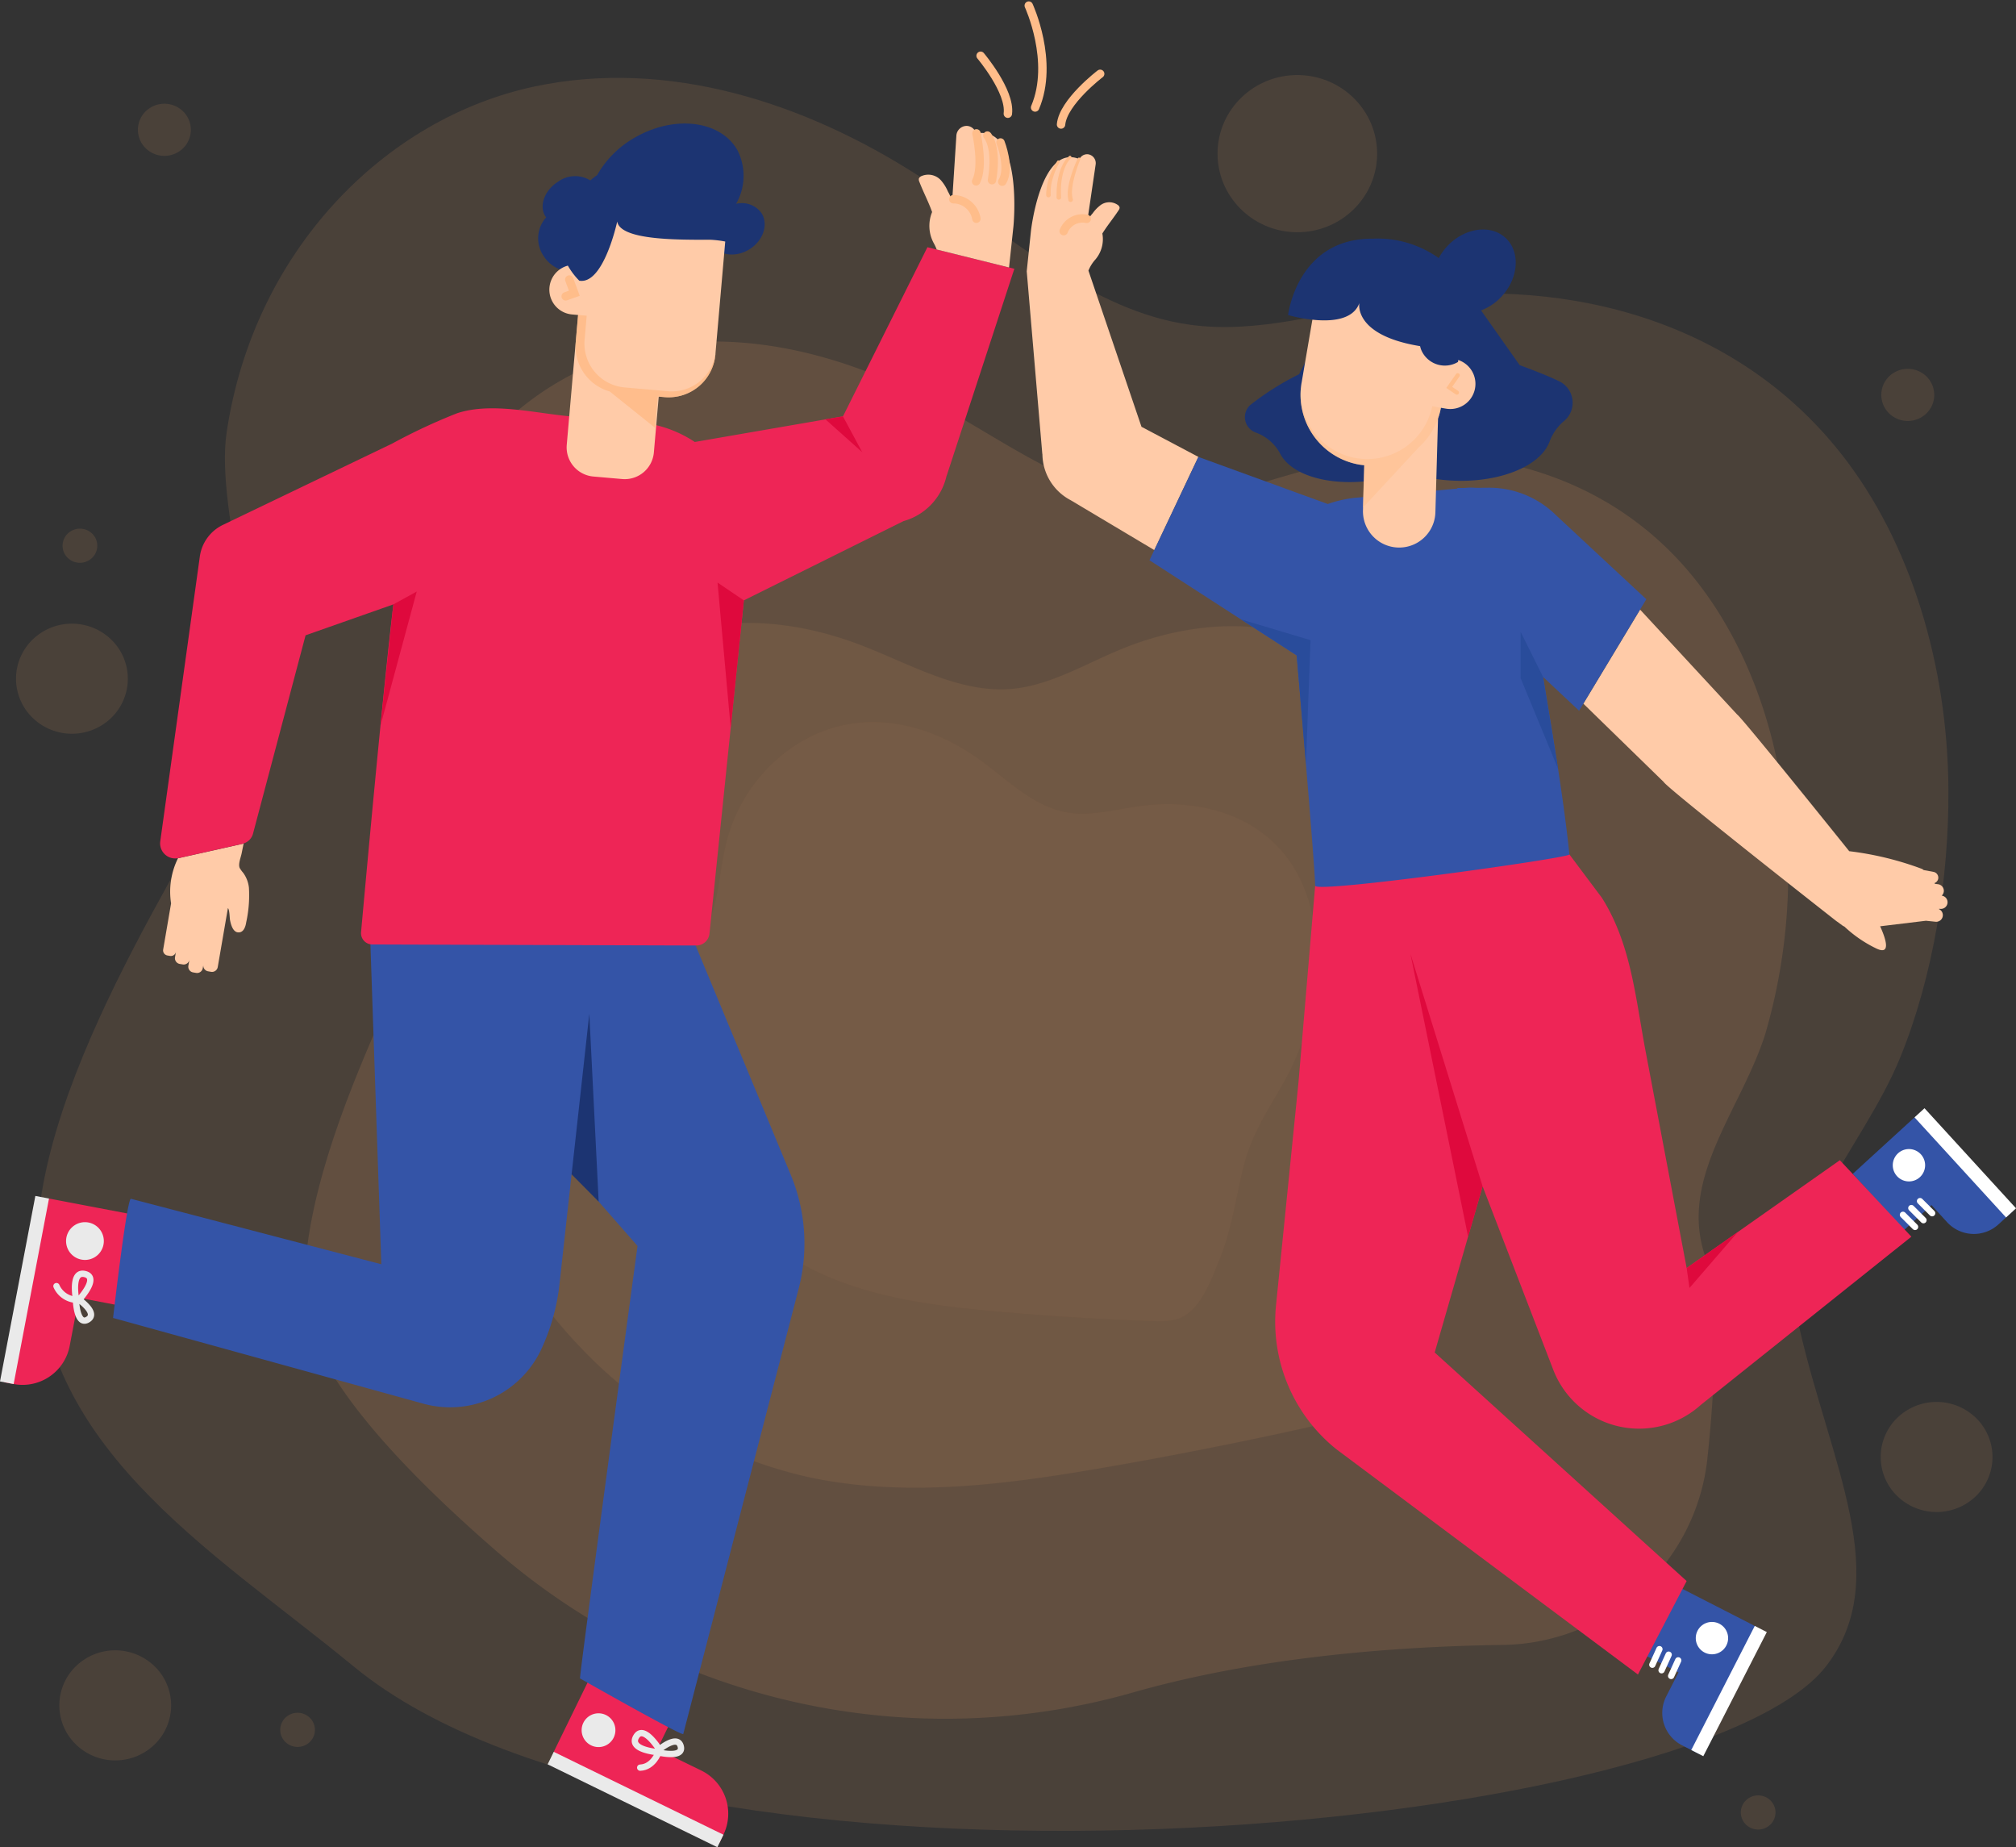 <svg xmlns="http://www.w3.org/2000/svg" width="239.43" height="219.339" viewBox="0 0 239.43 219.339"><rect x="0" y="0" width="239.43" height="219.339" fill="#333333" stroke="none"/><g transform="translate(0 0.664)"><g transform="translate(1.904 8.102)" opacity="0.55"><g transform="translate(0 0)"><g transform="translate(2.468 0.482)"><g opacity="0.21"><path d="M248.708,248.167c8.175-10.472.5-24.242-3.119-40.145-2.7-11.858,7.49-21.265,11.926-32.1,3.948-9.645,5.83-21.327,5.756-31.963-.1-14.521-4.363-29.186-12.755-39.822C237.437,87.562,216.259,82.869,197.2,86.061c-7.984,1.337-15.985,3.883-23.99,2.778C161.532,87.226,151.768,78.2,141.5,71.5,127.514,62.373,111.124,57.2,95.365,60.544,77.5,64.331,61.98,80.137,58.787,101.61c-1.447,9.73,5.292,27.141,2.161,36.312-3.175,9.3-23.866,37.471-24.68,59.335-.908,24.379,20.4,36.755,37.606,50.9C112.026,279.531,233.036,268.241,248.708,248.167Z" transform="translate(-36.24 -59.524)" fill="#fead6c"/></g><g transform="translate(31.787 31.304)" opacity="0.27"><path d="M237.3,272.311a24.8,24.8,0,0,0,24.453-21.99c.992-9.242,1.392-19.017-.344-24.448-2.941-9.2,4.479-17.308,7.251-26.17a68.05,68.05,0,0,0,2.383-25.653c-1.065-11.476-5.429-22.792-12.787-30.65-11.465-12.244-28.528-14.562-43.383-10.785-6.222,1.583-12.376,4.122-18.78,3.774-9.341-.507-17.674-7-26.251-11.626-11.675-6.3-24.986-9.305-37.219-5.628-13.87,4.169-25.068,17.688-26.136,34.879-.484,7.79,6.026,21.114,4.172,28.571-1.88,7.564-16.15,31.193-15.489,48.543.315,8.275,10.854,19.722,22.991,30.227a81.31,81.31,0,0,0,75.386,16.6C208.386,273.724,224.743,272.494,237.3,272.311Z" transform="translate(-95.15 -117.538)" fill="#fead6c"/></g><g transform="translate(51.258 64.719)" opacity="0.21"><path d="M239.47,272.571c.173-.1.342-.214.505-.333,3.472-2.534,3.868-8.506,4.374-12.4.769-5.921-.055-12.049-.14-17.991-.1-6.77,2.188-12.34,3.631-18.709a48.439,48.439,0,0,0,.377-17.846c-1.266-7.761-4.748-15.069-10.079-19.691-8.308-7.2-19.911-7.013-29.735-2.871-4.115,1.735-8.138,4.119-12.468,4.549-6.315.626-12.238-2.958-18.236-5.236-8.165-3.1-17.273-3.776-25.336.023-9.142,4.308-16.037,14.75-15.933,26.654.047,5.394,1.475,10.789.583,16.1-.9,5.385-3.807,9.777-5.489,14.805-1.307,3.908,2.123,9.89,3.9,13.258a56.189,56.189,0,0,0,9.233,12.723,53.393,53.393,0,0,0,27.11,15.321c11.532,2.431,23.515.823,35.127-1.19q14.364-2.489,28.568-5.785A13.9,13.9,0,0,0,239.47,272.571Z" transform="translate(-131.234 -179.464)" fill="#fead6c"/></g></g><g transform="translate(142.552)" opacity="0.21"><ellipse cx="9.332" cy="9.477" rx="9.332" ry="9.477" transform="translate(0 18.661) rotate(-89.108)" fill="#fead6c"/></g><g transform="translate(221.529 35.032)" opacity="0.21"><path d="M447.548,128.87a3.178,3.178,0,0,1-4.445-.069,3.061,3.061,0,0,1,.068-4.376,3.178,3.178,0,0,1,4.445.069A3.062,3.062,0,0,1,447.548,128.87Z" transform="translate(-442.216 -123.553)" fill="#fead6c"/></g><g transform="translate(14.476 3.552)" opacity="0.21"><path d="M63.826,70.531a3.178,3.178,0,0,1-4.445-.069,3.062,3.062,0,0,1,.068-4.376,3.178,3.178,0,0,1,4.445.069A3.062,3.062,0,0,1,63.826,70.531Z" transform="translate(-58.495 -65.214)" fill="#fead6c"/></g><g transform="translate(0 65.289)" opacity="0.21"><path d="M42.927,190.859a6.712,6.712,0,0,1-9.387-.146,6.466,6.466,0,0,1,.144-9.243,6.712,6.712,0,0,1,9.387.145A6.466,6.466,0,0,1,42.927,190.859Z" transform="translate(-31.667 -179.628)" fill="#fead6c"/></g><g transform="translate(221.457 157.705)" opacity="0.21"><path d="M453.343,362.129a6.712,6.712,0,0,1-9.387-.146,6.465,6.465,0,0,1,.143-9.243,6.712,6.712,0,0,1,9.387.146A6.465,6.465,0,0,1,453.343,362.129Z" transform="translate(-442.082 -350.899)" fill="#fead6c"/></g><g transform="translate(5.143 187.197)" opacity="0.21"><path d="M52.459,416.785a6.712,6.712,0,0,1-9.387-.146,6.466,6.466,0,0,1,.144-9.243,6.712,6.712,0,0,1,9.387.145A6.466,6.466,0,0,1,52.459,416.785Z" transform="translate(-41.199 -405.554)" fill="#fead6c"/></g><g transform="translate(5.531 54.004)" opacity="0.21"><path d="M45.408,162.2a2.081,2.081,0,0,1-2.911-.045,2,2,0,0,1,.045-2.866,2.081,2.081,0,0,1,2.911.045A2,2,0,0,1,45.408,162.2Z" transform="translate(-41.917 -158.713)" fill="#fead6c"/></g><g transform="translate(31.379 194.616)" opacity="0.21"><path d="M93.313,422.786a2.081,2.081,0,0,1-2.911-.045,2,2,0,0,1,.045-2.866,2.081,2.081,0,0,1,2.911.045A2,2,0,0,1,93.313,422.786Z" transform="translate(-89.821 -419.304)" fill="#fead6c"/></g><g transform="translate(204.844 204.425)" opacity="0.21"><path d="M414.787,440.964a2.081,2.081,0,0,1-2.911-.045,2.005,2.005,0,0,1,.044-2.866,2.081,2.081,0,0,1,2.911.045A2,2,0,0,1,414.787,440.964Z" transform="translate(-411.295 -437.482)" fill="#fead6c"/></g><g transform="translate(75.501 76.976)" opacity="0.1"><path d="M233.875,272.215q.186-.053.369-.123c2.576-1,3.813-4.641,4.773-6.973,1.46-3.549,1.965-7.491,2.9-11.195,1.064-4.221,3.406-7.3,5.359-11.016a31.134,31.134,0,0,0,3.194-11.02c.5-5.03-.448-10.145-2.993-13.9-3.964-5.851-11.2-7.658-17.989-6.716-2.843.394-5.737,1.208-8.5.757-4.026-.658-7.11-3.867-10.456-6.277-4.556-3.281-10.1-5.211-15.738-4.189-6.391,1.158-12.406,6.5-14.316,13.909-.866,3.357-.874,6.945-2.308,10.094-1.455,3.194-3.987,5.44-5.865,8.284-1.46,2.21-.322,6.493.224,8.88a36.092,36.092,0,0,0,3.623,9.433,34.321,34.321,0,0,0,14.294,14.012c6.758,3.423,14.466,4.412,22.012,5.089q9.333.837,18.7,1.146A8.94,8.94,0,0,0,233.875,272.215Z" transform="translate(-171.59 -201.288)" fill="#fead6c"/></g></g></g><g transform="translate(0)"><g transform="translate(121.937 17.651)"><g transform="translate(29.511 80.758)"><g transform="translate(43.981 89.46)"><path d="M403.077,396.206l-8.64-4.422-4.118,8.045,3.921,2.007-1.457,2.847a4.319,4.319,0,0,0,1.877,5.812l2.109,1.08,3.425-6.691h0l3.485-6.81A1.388,1.388,0,0,0,403.077,396.206Z" transform="translate(-390.319 -391.784)" fill="#3454a7"/><rect width="16.555" height="1.607" transform="translate(14.406 5.265) rotate(117.103)" fill="#fff"/><line y1="1.849" x2="0.841" transform="translate(0.81 7.292)" fill="none" stroke="#fff" stroke-linecap="round" stroke-linejoin="round" stroke-width="0.75"/><line y1="1.849" x2="0.841" transform="translate(1.908 7.947)" fill="none" stroke="#fff" stroke-linecap="round" stroke-linejoin="round" stroke-width="0.75"/><line y1="1.849" x2="0.841" transform="translate(3.044 8.624)" fill="none" stroke="#fff" stroke-linecap="round" stroke-linejoin="round" stroke-width="0.75"/><path d="M405.222,401.231a1.921,1.921,0,1,1-1.921-1.921A1.922,1.922,0,0,1,405.222,401.231Z" transform="translate(-395.411 -395.249)" fill="#fff"/></g><g transform="translate(68.586 32.521)"><path d="M449.274,292.984h0l-4.232-4.63a1.387,1.387,0,0,0-1.961-.088l-7.164,6.549,6.1,6.671,3.251-2.972,1.853,2.028a4.319,4.319,0,0,0,6.1.274l1.749-1.6Z" transform="translate(-435.917 -287.017)" fill="#3454a7"/><rect width="16.104" height="1.607" transform="matrix(0.675, 0.738, -0.738, 0.675, 8.53, 0)" fill="#fff"/><line x1="1.438" y1="1.434" transform="translate(5.97 12.658)" fill="none" stroke="#fff" stroke-linecap="round" stroke-linejoin="round" stroke-width="0.75"/><line x1="1.438" y1="1.434" transform="translate(6.967 11.859)" fill="none" stroke="#fff" stroke-linecap="round" stroke-linejoin="round" stroke-width="0.75"/><line x1="1.438" y1="1.434" transform="translate(7.998 11.031)" fill="none" stroke="#fff" stroke-linecap="round" stroke-linejoin="round" stroke-width="0.75"/><path d="M448.581,297.171a1.921,1.921,0,1,1-1.922-1.922A1.921,1.921,0,0,1,448.581,297.171Z" transform="translate(-439.978 -290.4)" fill="#fff"/></g><path d="M341.832,289.563a10.928,10.928,0,0,0,17.532,4.173l25-19.969-8.492-9.083-18.193,12.8-4.951-26.126c-1.155-6.251-1.719-12.434-5.105-17.814l-5.658-7.554-23.7,2.373-4.253-1.641L311.58,255.4l-2.672,26.516a19.411,19.411,0,0,0,7.174,17.094l35.809,26.746,5.785-11.1-29.923-27.139,5.691-19.728Z" transform="translate(-308.81 -225.992)" fill="#ee2556"/><path d="M338.58,252.294l6.847,33.583,1.724-5.978Z" transform="translate(-322.516 -238.102)" fill="#df093d"/><path d="M399.373,317.773l.335,2.37,5.744-6.647Z" transform="translate(-350.506 -266.279)" fill="#df093d"/></g><path d="M419.182,210.51h0a.783.783,0,0,0,.261-.485.792.792,0,0,0-.682-.884l-.351-.045c-.016-.012-.028-.023-.045-.035l-.029-.054a.693.693,0,0,0,.444-.516.7.7,0,0,0-.562-.816l-1.162-.215c-.06-.044-.119-.092-.183-.131a37.4,37.4,0,0,0-8.66-2.11s-12.758-15.893-13.317-16.237L383.373,176.53,376.637,187.7,386.18,197c.365.724,20.49,16.508,20.49,16.508v0l.142.1h0l.6.439a1.51,1.51,0,0,0,.227.123,15,15,0,0,0,3.81,2.61c1.831.863,1.032-1.337.436-2.644l5.438-.657,1.139.117a.787.787,0,0,0,.378-1.512l.088-.027.094.01a.789.789,0,0,0,.161-1.57Z" transform="translate(-310.527 -122.461)" fill="#ffcba8"/><path d="M267.75,108.691l-6.3-18.545a4.4,4.4,0,0,1,.812-1.306,3.724,3.724,0,0,0,.841-3.1c.588-.953,1.322-1.824,1.933-2.765a.517.517,0,0,0,.117-.319.5.5,0,0,0-.233-.319,1.751,1.751,0,0,0-2.1.085,4.38,4.38,0,0,0-.868.918,4.778,4.778,0,0,0-.631.887l.982-6.664a1.066,1.066,0,0,0-.867-1.226,1.009,1.009,0,0,0-.771.209,1.1,1.1,0,0,0-.318.413l-.01-.072c-4.559-1.812-5.716,8.553-5.716,8.553l-.5,4.786,1.844,21.623c0,.037.014.072.019.11a6.242,6.242,0,0,0,3.346,5.442l9.942,5.929,5.237-11.065ZM261.3,84.327v0h0Z" transform="translate(-254.118 -76.327)" fill="#ffcba8"/><g transform="translate(2.315 0.177)"><g transform="translate(2.075 7.453)"><path d="M264.991,90.51a2.408,2.408,0,0,0-2.738,1.462" transform="translate(-262.253 -90.468)" fill="none" stroke="#ffbd8a" stroke-linecap="round" stroke-miterlimit="10" stroke-width="1"/></g><g transform="translate(2.561 0.224)"><path d="M264.642,77.3a15.219,15.219,0,0,0-.77,2.345,7.514,7.514,0,0,0-.2,1.2,3.273,3.273,0,0,0,.079,1.147v0a.27.27,0,0,1-.518.153l0-.012a3.765,3.765,0,0,1-.042-1.34,7.973,7.973,0,0,1,.262-1.259,15.575,15.575,0,0,1,.894-2.373.161.161,0,0,1,.295.13Z" transform="translate(-263.154 -77.069)" fill="#ffbd8a"/></g><g transform="translate(1.227)"><path d="M262.378,76.961a3.131,3.131,0,0,0-.651.988,5.606,5.606,0,0,0-.362,1.174,8.588,8.588,0,0,0-.152,1.229c-.018.415-.011.83.01,1.246V81.6a.27.27,0,0,1-.539.027V81.62c0-.434.006-.869.043-1.3a8.978,8.978,0,0,1,.213-1.291,5.947,5.947,0,0,1,.438-1.241,3.4,3.4,0,0,1,.8-1.09.167.167,0,0,1,.223.248Z" transform="translate(-260.682 -76.655)" fill="#ffbd8a"/></g><g transform="translate(0 0.57)"><path d="M259.979,77.954a8.7,8.7,0,0,0-.795,1.876,5.684,5.684,0,0,0-.237,1.977v0a.27.27,0,0,1-.538.039v-.015a6.143,6.143,0,0,1,.369-2.136,9.043,9.043,0,0,1,.937-1.917.157.157,0,0,1,.269.164Z" transform="translate(-258.408 -77.711)" fill="#ffbd8a"/></g></g><g transform="translate(14.58 35.937)"><path d="M329.444,149.874a11.3,11.3,0,0,0-8.071-3.285l-1.491.014a5.422,5.422,0,0,0-1.008-.013l-.27.024-.911.008.014.073-.736.066-10.947.985a14.11,14.11,0,0,0-3.709.777v0l-15.368-5.591-5.237,11.065-.571,1.205,17.48,11.3c.839,9.661,2.118,24.684,2.2,27.35.029.937,30.233-3.3,30.191-3.713-.686-6.845-2.337-16.366-3.127-21.081l4.278,4.012.507-.841,6.736-11.166.743-1.232Z" transform="translate(-281.139 -142.928)" fill="#3454a7"/><path d="M301.265,178.679l8.268,2.475-.545,14.718-1.1-12.912Z" transform="translate(-290.405 -159.388)" fill="#294c9b"/><path d="M365.492,186.773l-2.668-5.361v5.5l4.454,10.787Z" transform="translate(-318.747 -160.646)" fill="#294c9b"/></g><g transform="translate(25.906 8.941)"><path d="M339.513,110.941c-1.206-.59-2.76-1.208-4.745-1.94l-4.585-6.5a6.393,6.393,0,0,0,2.408-1.618c2.057-2.189,2.291-5.312.521-6.974s-4.871-1.237-6.929.952a6.578,6.578,0,0,0-1.021,1.429,12.549,12.549,0,0,0-7.882-2.307c-8.955-.033-10.018,9.07-10.018,9.07a18.214,18.214,0,0,0,2.885.551,12.806,12.806,0,0,0,1.684.076l-3.26,6.4a32.942,32.942,0,0,0-5.81,3.664,1.945,1.945,0,0,0,.729,3.281,5.368,5.368,0,0,1,2.891,2.594c1.9,3.375,9.1,4.337,15.383,1.936l-.062.241c7,2.248,15.079.247,16.6-3.67a5.8,5.8,0,0,1,1.674-2.438A2.828,2.828,0,0,0,339.513,110.941Z" transform="translate(-302.128 -92.898)" fill="#1c3472"/><path d="M323.618,118.5" transform="translate(-312.022 -104.688)" fill="none" stroke="#fb8e77" stroke-linecap="round" stroke-miterlimit="10" stroke-width="1"/><g transform="translate(6.614 8.729)"><path d="M333.118,115.84l-.026.227,0,0a3.043,3.043,0,0,1-4.372-1.428,3.255,3.255,0,0,1-.135-.447c-7.989-1.3-7.213-5.119-7.213-5.119-.727,2.048-3.423,2.211-5.58,1.981l-1.283,7.5a8.409,8.409,0,0,0,6.871,9.707c.192.033.382.05.573.069l-.151,5.355a4.3,4.3,0,0,0,8.6.243l.314-11.153a8.409,8.409,0,0,0,.342-1.262h0l.6.1a2.987,2.987,0,0,0,1.465-5.774Z" transform="translate(-314.385 -109.075)" fill="#ffcba8"/><path d="M320.986,128.981a7.893,7.893,0,0,1-6.449-9.112l1.292-7.551h0l-1.323,7.727a8.409,8.409,0,0,0,6.871,9.707c.191.033.382.049.572.069l-.163,5.052,6.61-7.138-.008,0a8.365,8.365,0,0,0,2.67-4.732l-1.027-.175A7.887,7.887,0,0,1,320.986,128.981Z" transform="translate(-314.385 -110.568)" fill="#ffbd8a" opacity="0.46"/><path d="M348.125,124.971l-1.007,1.439.908.618" transform="translate(-329.456 -116.394)" fill="none" stroke="#ffbd8a" stroke-linecap="round" stroke-miterlimit="10" stroke-width="0.5"/></g><g transform="translate(8.719 12.263)" opacity="0"><path d="M329.532,123.031a.489.489,0,1,0,.564-.4A.489.489,0,0,0,329.532,123.031Z" transform="translate(-323.461 -118.847)" fill="#1c3472"/><path d="M319.376,121.219a.489.489,0,1,0,.564-.4A.489.489,0,0,0,319.376,121.219Z" transform="translate(-318.785 -118.013)" fill="#1c3472"/><path d="M323.97,123.878a2.235,2.235,0,0,1-1.427-.51,1.393,1.393,0,0,1-.349-1.566.683.683,0,0,1,.639-.331l.535.03.951-2.784" transform="translate(-320.03 -117.048)" fill="none" stroke="#ffbd8a" stroke-linecap="round" stroke-miterlimit="10" stroke-width="0.5"/><path d="M321.876,134.7a1.329,1.329,0,0,0-1.358-.618" transform="translate(-319.314 -124.109)" fill="none" stroke="#ffbd8a" stroke-linecap="round" stroke-miterlimit="10" stroke-width="0.5"/><g transform="translate(5.884 0.971)"><path d="M332.085,119.358a1.8,1.8,0,0,1-.713-.242c-.241-.119-.485-.232-.7-.323s-.468-.188-.72-.277a1.81,1.81,0,0,1-.669-.343c-.152-.156-.133-.413.2-.6a2.075,2.075,0,0,1,1.7.054,2.015,2.015,0,0,1,1.2,1.172C332.483,119.169,332.306,119.359,332.085,119.358Z" transform="translate(-329.191 -117.424)" fill="#1c3472"/></g><path d="M318.465,116.716a1.459,1.459,0,0,0,.606,0c.214-.029.43-.053.617-.067s.4-.023.621-.026a1.451,1.451,0,0,0,.6-.09c.156-.08.207-.281,0-.507a1.671,1.671,0,0,0-1.309-.394,1.623,1.623,0,0,0-1.22.585C318.21,116.47,318.3,116.661,318.465,116.716Z" transform="translate(-318.287 -115.624)" fill="#1c3472"/><g transform="translate(4.345 6.249)"><path d="M329.308,127.251a10.412,10.412,0,0,1-2.486,1.41c-1.306.478.233,2.5,2.248,1.879S330.359,126.787,329.308,127.251Z" transform="translate(-326.339 -127.204)" fill="#fff"/></g><path d="M319.136,122.443a1.4,1.4,0,0,1,.969.2" transform="translate(-318.678 -118.756)" fill="none" stroke="#ffbd8a" stroke-linecap="round" stroke-miterlimit="10" stroke-width="0.25"/><path d="M329.348,124.258a1.4,1.4,0,0,1,.97.2" transform="translate(-323.379 -119.592)" fill="none" stroke="#ffbd8a" stroke-linecap="round" stroke-miterlimit="10" stroke-width="0.25"/></g></g></g><g transform="translate(0 14.003)"><g transform="translate(0 92.681)"><g transform="translate(65.041 91.489)"><g transform="translate(0)"><path d="M167.5,422.284l-5.226-2.552,1.985-4.064-9.8-4.787-4.389,8.988a1.388,1.388,0,0,0,.638,1.856l8.555,4.178h0l10.347,5.052.513-1.051A5.7,5.7,0,0,0,167.5,422.284Z" transform="translate(-149.251 -410.882)" fill="#ee2556"/><rect width="22.423" height="1.65" transform="matrix(0.899, 0.439, -0.439, 0.899, 0.724, 9.18)" fill="#eaeaea"/><g transform="translate(10.359 6.959)"><path d="M173.338,426.98a.254.254,0,0,1-.1-.451c.724-.559,2.183-1.5,2.5-.341S174.258,427.155,173.338,426.98Z" transform="translate(-170.295 -424.633)" fill="none" stroke="#eaeaea" stroke-linecap="round" stroke-linejoin="round" stroke-width="0.75"/><path d="M168.018,424.223c.706-1.243,2.034.425,2.654,1.336a.3.3,0,0,1-.069.405.3.3,0,0,1-.22.057c-1.067-.138-3.066-.565-2.365-1.8" transform="translate(-167.872 -423.779)" fill="none" stroke="#eaeaea" stroke-linecap="round" stroke-linejoin="round" stroke-width="0.75"/></g><path d="M171.205,428.075s-.624,1.719-2.162,1.781" transform="translate(-158.052 -418.798)" fill="none" stroke="#eaeaea" stroke-linecap="round" stroke-linejoin="round" stroke-width="0.75"/></g><path d="M159.965,422.3a2.005,2.005,0,1,1-.922-2.681A2.006,2.006,0,0,1,159.965,422.3Z" transform="translate(-152.12 -414.81)" fill="#eaeaea"/></g><g transform="translate(0 34.661)"><g transform="translate(0 0)"><path d="M44.391,308.065l-9.825-1.873a1.388,1.388,0,0,0-1.623,1.1l-1.783,9.352h0L29,327.958l1.148.219a5.7,5.7,0,0,0,6.665-4.53l1.089-5.713,4.442.847Z" transform="translate(-28.536 -305.843)" fill="#ee2556"/><rect width="22.423" height="1.65" transform="translate(5.82 0.309) rotate(100.794)" fill="#eaeaea"/><g transform="translate(8.906 9.239)"><path d="M44.87,328.641a.254.254,0,0,1,.408-.22c.729.552,2.024,1.711.986,2.326S44.943,329.574,44.87,328.641Z" transform="translate(-44.747 -325.304)" fill="none" stroke="#eaeaea" stroke-linecap="round" stroke-linejoin="round" stroke-width="0.75"/><path d="M45.84,322.73c1.385.355.124,2.075-.592,2.911a.3.3,0,0,1-.522-.156c-.147-1.066-.261-3.107,1.114-2.755" transform="translate(-44.642 -322.689)" fill="none" stroke="#eaeaea" stroke-linecap="round" stroke-linejoin="round" stroke-width="0.75"/></g><path d="M42.85,327.031a2.723,2.723,0,0,1-2.287-1.618" transform="translate(-33.858 -314.704)" fill="none" stroke="#eaeaea" stroke-linecap="round" stroke-linejoin="round" stroke-width="0.75"/></g><path d="M47.165,313.581a2.242,2.242,0,1,1-2.241-2.241A2.242,2.242,0,0,1,47.165,313.581Z" transform="translate(-34.834 -308.225)" fill="#eaeaea"/></g><g transform="translate(13.429)"><path d="M133.51,273.485,122,245.745l-11.161-2.784L95.282,241.33l-11.715,4.192L84.882,284.1l-29.747-7.773c-.5.144-2.111,14.151-2.111,14.151L89.71,300.614a11.957,11.957,0,0,0,14.072-6.209,24.573,24.573,0,0,0,2.275-8.074l1.466-13.287,7.788,8.889s-6.962,51.337-6.831,51.349c0,0,12.181,6.917,12.262,6.6l13.748-53.047A21.284,21.284,0,0,0,133.51,273.485Z" transform="translate(-53.024 -241.33)" fill="#3454a7"/><path d="M156.051,265.475l1.111,22.307-3.214-3.242Z" transform="translate(-99.49 -252.447)" fill="#1c3472"/></g></g><g transform="translate(19.016 0.282)"><g transform="translate(0 14.406)"><path d="M74.225,233.254a3.657,3.657,0,0,0-.677-1.772,3.574,3.574,0,0,1-.413-.568c-.216-.446.124-1.252.22-1.726q.121-.6.242-1.2c-.046.015-.087.04-.135.05l-7.6,1.7c-.019,0-.037,0-.056,0a8.927,8.927,0,0,0-.826,5.366l-.94,5.483a.613.613,0,0,0,.5.705l.314.054a.613.613,0,0,0,.705-.5l.938-5.473-1.051,6.13a.69.69,0,0,0,.562.794l.353.06a.69.69,0,0,0,.794-.562l-.122.714a.689.689,0,0,0,.562.794l.354.061a.69.69,0,0,0,.794-.562l1.169-6.823-1.1,6.4a.69.69,0,0,0,.562.794l.353.06a.69.69,0,0,0,.794-.562l1.207-7c.2.162.2,1.136.251,1.4.113.625.369,1.425.943,1.478.674.063.9-.674.981-1.2A14.988,14.988,0,0,0,74.225,233.254Z" transform="translate(-63.677 -157.192)" fill="#ffcba8"/><path d="M164.2,99.194l-8.592-2.132-1.1-.274-10.028,20.083-17.6,3.043a14.332,14.332,0,0,0-6.7-2.336l-8.018-.7c-4.215-.368-9.444-1.727-13.522-.371a69.2,69.2,0,0,0-7.681,3.588l-5.653,2.715-12.432,5.971-2.038.979a4.913,4.913,0,0,0-2.739,3.751l-4.7,33.822a1.786,1.786,0,0,0,2.107,2c.019,0,.037,0,.056,0l7.6-1.7c.048-.01.089-.036.135-.05a1.66,1.66,0,0,0,1.115-1.152l6.245-23.561L91.081,139.2c-1.274,10.645-3.3,33.008-3.836,38.918a1.342,1.342,0,0,0,1.337,1.462l38.467.126a1.579,1.579,0,0,0,1.576-1.417l4.082-39.568,18.965-9.412a7.215,7.215,0,0,0,5.1-5.342c.015-.04.034-.078.048-.119l8.013-24.5Z" transform="translate(-63.379 -96.788)" fill="#ee2556"/></g><g transform="translate(90.099)"><path d="M241.6,82.031s1.2-12-4.393-11.051l-.028.08a1.273,1.273,0,0,0-.261-.544,1.166,1.166,0,0,0-.82-.423,1.232,1.232,0,0,0-1.276,1.177l-.5,7.771a5.5,5.5,0,0,0-.5-1.155,5.07,5.07,0,0,0-.758-1.248,2.024,2.024,0,0,0-2.352-.6.58.58,0,0,0-.34.3.6.6,0,0,0,.055.389c.464,1.211,1.082,2.374,1.516,3.593a4.307,4.307,0,0,0,.2,3.706,5.307,5.307,0,0,1,.344.744l8.592,2.132Zm-7.288-2.874h0v0Z" transform="translate(-230.355 -70.091)" fill="#ffcba8"/><g transform="translate(4.104 0.889)"><path d="M237.961,86.23a2.782,2.782,0,0,1,2.741,2.314" transform="translate(-237.961 -78.411)" fill="none" stroke="#ffbd8a" stroke-linecap="round" stroke-miterlimit="10" stroke-width="1"/><path d="M243.023,71.739s.885,3.936-.039,5.7" transform="translate(-240.274 -71.739)" fill="none" stroke="#ffbd8a" stroke-linecap="round" stroke-miterlimit="10" stroke-width="1"/><path d="M245.461,72.219s1.223,1.3.547,5.3" transform="translate(-241.414 -71.96)" fill="none" stroke="#ffbd8a" stroke-linecap="round" stroke-miterlimit="10" stroke-width="1"/><path d="M248.353,73.74s1.21,3.028.208,4.656" transform="translate(-242.746 -72.66)" fill="none" stroke="#ffbd8a" stroke-linecap="round" stroke-miterlimit="10" stroke-width="1"/></g><path d="M237.691,86.89v0Z" transform="translate(-233.733 -77.823)" fill="none"/></g><g transform="translate(26.17 34.488)"><path d="M211.9,134.006l2.289,4.256-4.367-3.9Z" transform="translate(-156.975 -134.006)" fill="#df093d"/><path d="M189.194,172.7l-3.126-2.117,1.563,17.267Z" transform="translate(-146.036 -150.845)" fill="#df093d"/><path d="M113.41,174.087l2.775-1.529-4.306,15.931Z" transform="translate(-111.878 -151.756)" fill="#df093d"/></g></g><g transform="translate(63.92)"><path d="M173.116,80.206a2.857,2.857,0,0,0-3.016-1.1,6.689,6.689,0,0,0,.152-6.38c-2-3.513-7.426-4.2-12.116-1.523a11.85,11.85,0,0,0-4.54,4.494,6.649,6.649,0,0,0-.805.631,3.442,3.442,0,0,0-3.839.151c-1.619,1.032-2.287,2.88-1.492,4.128.025.038.06.066.086.1a3.731,3.731,0,0,0-.311,4.585,3.965,3.965,0,0,0,2.163,1.67,2.852,2.852,0,0,0-.687,3.426c.782,1.256,2.737,1.452,4.367.437s2.317-2.856,1.535-4.112a2.028,2.028,0,0,0-.437-.482,14.187,14.187,0,0,0,.881-1.93c2.579,1.744,6.674,1.705,10.328-.377.3-.173.593-.359.875-.552H167a2.34,2.34,0,0,0,.256.572c.846,1.328,2.845,1.569,4.464.537S173.962,81.534,173.116,80.206Z" transform="translate(-146.598 -69.568)" fill="#1c3472"/><g transform="translate(1.333 11.638)"><path d="M157.119,91.136s-1.614,7.546-4.509,7.022a8.361,8.361,0,0,1-1.351-1.786,2.954,2.954,0,0,0,.512,5.8l.7.062-.283,3.242h0l-1.062,12.175a3.474,3.474,0,0,0,3.159,3.763l3.425.3a3.474,3.474,0,0,0,3.763-3.159l.578-6.627.693.06a5.57,5.57,0,0,0,6.034-5.065l.034-.389h0l1.136-13.023a12.29,12.29,0,0,0-1.72-.209C164.44,93.3,157.509,93.393,157.119,91.136Z" transform="translate(-149.069 -91.136)" fill="#ffcba8"/></g><path d="M173.606,105.286a.484.484,0,1,1-.44-.524A.484.484,0,0,1,173.606,105.286Z" transform="translate(-158.588 -85.771)" fill="#1c3472" opacity="0"/><path d="M184.345,106.223a.484.484,0,1,1-.44-.524A.484.484,0,0,1,184.345,106.223Z" transform="translate(-163.532 -86.202)" fill="#1c3472" opacity="0"/><path d="M177.163,102.524l1.153,3.977a.3.3,0,0,1-.038.255c-.184.278-.763.863-2.271.539" transform="translate(-160.138 -84.741)" fill="none" stroke="#fcc092" stroke-linecap="round" stroke-miterlimit="10" stroke-width="1" opacity="0"/><g transform="translate(10.012 14.578)" opacity="0"><path d="M165.489,98.626a2.616,2.616,0,0,0,1.086-.041c.381-.065.766-.121,1.1-.158s.724-.067,1.111-.086a2.6,2.6,0,0,0,1.066-.2c.275-.154.354-.516-.035-.909a3,3,0,0,0-2.372-.625,2.9,2.9,0,0,0-2.15,1.126C165.017,98.2,165.183,98.536,165.489,98.626Z" transform="translate(-165.154 -96.585)" fill="#1c3472"/><g transform="translate(7.493 0.104)"><path d="M182.692,98.088a2.047,2.047,0,0,1-.841.106c-.3,0-.6,0-.868.017s-.566.04-.866.073a2.024,2.024,0,0,1-.846-.018c-.231-.084-.338-.353-.087-.7a2.337,2.337,0,0,1,1.746-.78,2.269,2.269,0,0,1,1.8.595C183,97.7,182.916,97.98,182.692,98.088Z" transform="translate(-179.04 -96.779)" fill="#1c3472"/></g></g><path d="M153.075,103.9l.6,1.631-1.025.363" transform="translate(-149.386 -85.374)" fill="none" stroke="#ffbd8a" stroke-linecap="round" stroke-miterlimit="10" stroke-width="1"/><path d="M173.454,106.524a2.126,2.126,0,0,0-1.184-.046" transform="translate(-158.418 -86.533)" fill="none" stroke="#ffbd8a" stroke-linecap="round" stroke-miterlimit="10" stroke-width="0.5" opacity="0"/><path d="M184.344,107.519a2.125,2.125,0,0,0-1.183-.046" transform="translate(-163.432 -86.991)" fill="none" stroke="#ffbd8a" stroke-linecap="round" stroke-miterlimit="10" stroke-width="0.5" opacity="0"/><g transform="translate(10.493 22.367)" opacity="0"><path d="M167.127,111.051a12.607,12.607,0,0,0,3.172,1.376c1.632.407.04,3.033-2.463,2.549S165.8,110.628,167.127,111.051Z" transform="translate(-166.044 -111.019)" fill="#ffbe8a"/><path d="M168.178,113.928a1.076,1.076,0,0,1,.558,1.416" transform="translate(-167.027 -112.358)" fill="none" stroke="#ffc89b" stroke-linecap="round" stroke-miterlimit="10" stroke-width="0.5"/></g><path d="M165.8,120.753l-5.155-.45a5.228,5.228,0,0,1-4.754-5.663l.249-2.854-1.018-.088-.283,3.242a5.569,5.569,0,0,0,4.039,5.843l5.385,4.318.325-3.719.807.071a5.57,5.57,0,0,0,6.034-5.065l.034-.389A5.229,5.229,0,0,1,165.8,120.753Z" transform="translate(-150.381 -88.965)" fill="#ffb67b" opacity="0.64"/></g></g><g transform="translate(116.462)"><path d="M254.568,43.616s3.076,6.633.755,12.1" transform="translate(-248.85 -43.616)" fill="none" stroke="#ffbd8a" stroke-linecap="round" stroke-miterlimit="10" stroke-width="1"/><path d="M243.971,54.657s3.58,4.228,3.234,6.88" transform="translate(-243.971 -48.699)" fill="none" stroke="#ffbd8a" stroke-linecap="round" stroke-miterlimit="10" stroke-width="1"/><path d="M266.322,58.631s-4.41,3.352-4.647,6.017" transform="translate(-252.122 -50.529)" fill="none" stroke="#ffbd8a" stroke-linecap="round" stroke-miterlimit="10" stroke-width="1"/></g></g></g></svg>
